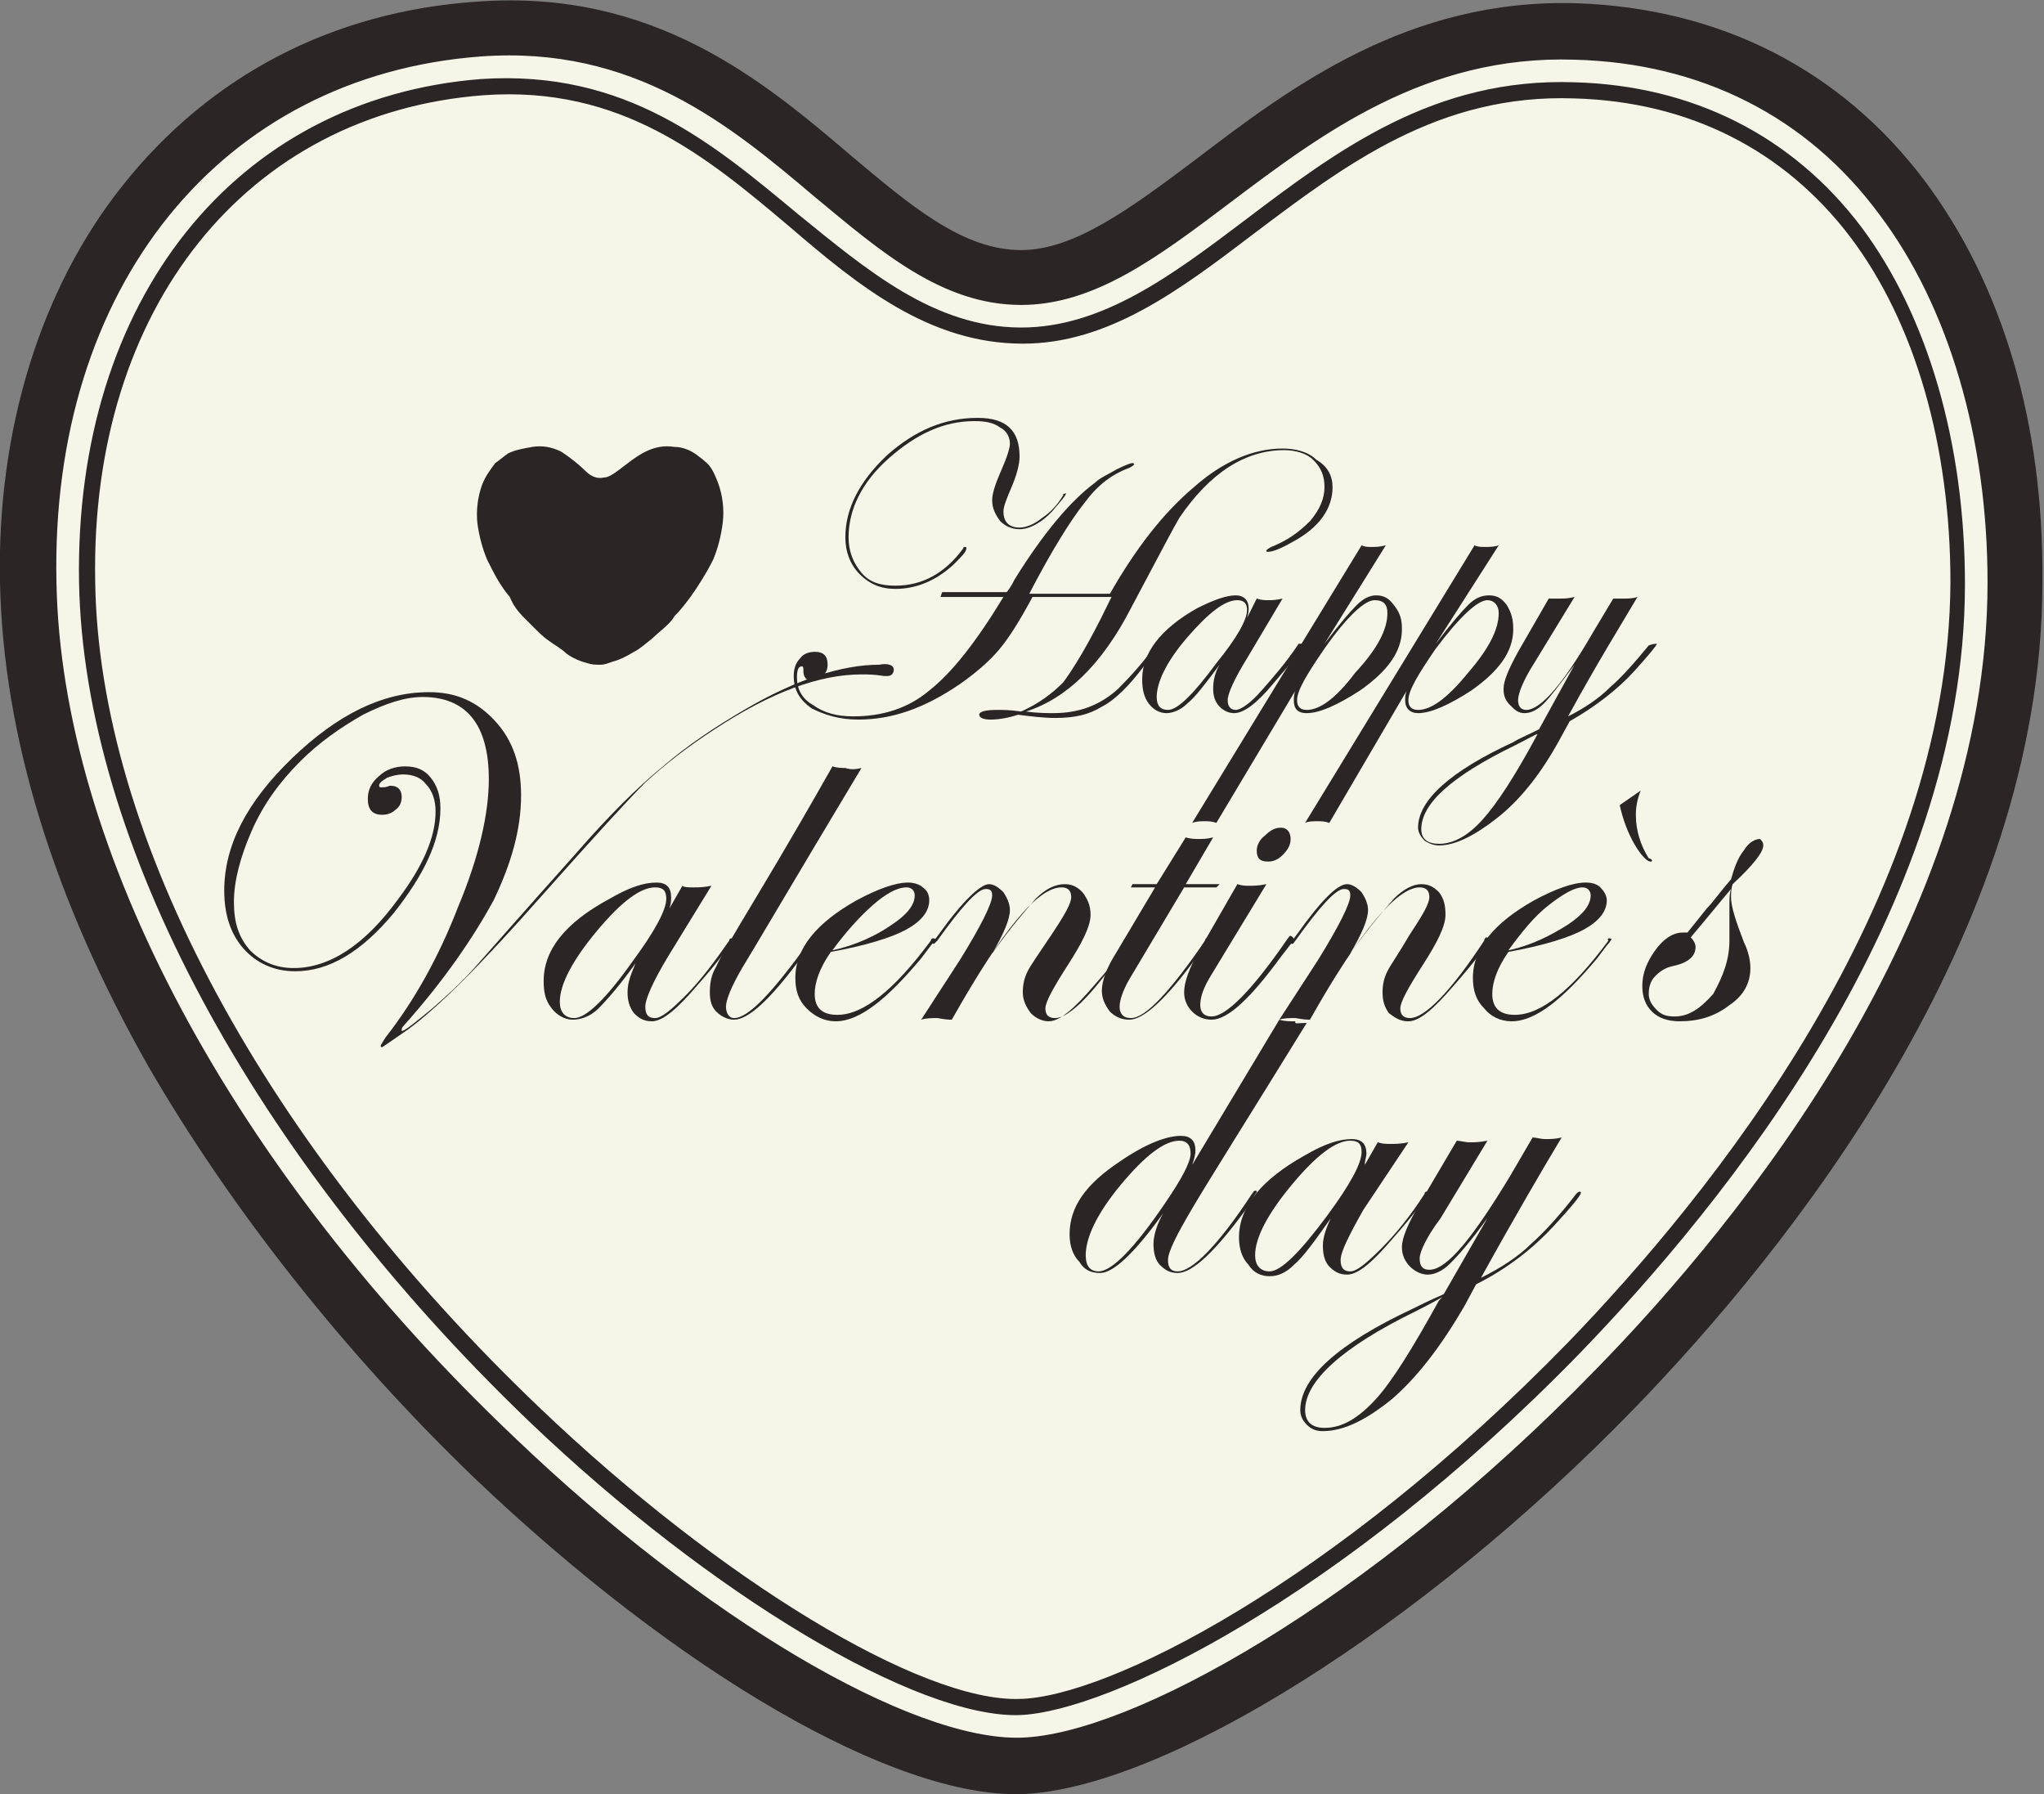 <?xml version="1.0" encoding="utf-8"?>
<!-- Generator: Adobe Illustrator 19.0.0, SVG Export Plug-In . SVG Version: 6.00 Build 0)  -->
<svg version="1.1" id="图层_1" xmlns="http://www.w3.org/2000/svg" xmlns:xlink="http://www.w3.org/1999/xlink" x="0px" y="0px"
	 width="126.7px" height="111.2px" viewBox="0 0 126.7 111.2" style="enable-background:new 0 0 126.7 111.2;" xml:space="preserve"
	>
<rect x="0" y="0" width="126.7" height="111.2" fill="#808080" stroke="none"/>
<style type="text/css">
	.st0{fill:#F7F5E8;}
	.st1{fill:#2B2526;}
</style>
<g>
	<path id="XMLID_546_" class="st0" d="M97.6,2c17.7,0.5,27.3,15.6,27.3,34.2c0,36-45.5,72.9-61.6,73.4C47.3,110,2.4,72.1,1.7,36.1
		C1.4,17.7,11.9,3.1,29.7,1.8c17.7-1.3,23.5,15.4,33.6,15.4C72.6,17.2,80.7,1.5,97.6,2z"/>
	<path class="st1" d="M119.3,11.2c-5.2-6.9-12.7-10.7-21.6-11C87.3-0.1,80,5.4,74.1,9.9c-4,3-7.5,5.6-10.8,5.6
		c-3.6,0-6.8-2.7-10.6-5.9C47.3,5,40.5-0.7,29.6,0.1c-9,0.6-16.6,4.6-22,11.4C2.5,17.9-0.2,26.7,0,36.1c0.2,9.5,3.3,19.6,9.2,30
		c5.1,8.8,12.1,17.7,20.2,25.5c12.7,12.1,26,19.8,33.9,19.6c8.8-0.3,24.8-10.3,38-23.9c9.4-9.7,25.3-29.3,25.3-51.2
		C126.7,26.2,124.1,17.6,119.3,11.2z M98.9,84.9C84.7,99.5,70,107.5,63.3,107.7c-6.8,0.2-19.7-7.4-31.4-18.6
		C14.4,72.5,3.8,52.6,3.5,36.1C3.1,17.8,13.7,4.7,29.8,3.5c9.5-0.7,15.5,4.3,20.7,8.7c4.1,3.4,7.9,6.7,12.8,6.7
		c4.5,0,8.4-2.9,12.9-6.3c5.7-4.3,12.2-9.2,21.4-8.9c7.8,0.2,14.4,3.5,18.9,9.6c4.3,5.7,6.7,13.9,6.7,22.8
		C123.2,56.8,108,75.6,98.9,84.9z M115.4,14.1c-4.3-5.7-10.5-8.8-17.8-9c-8.7-0.3-14.7,4.2-20.5,8.6c-4.5,3.4-8.8,6.6-13.8,6.6
		c-5.4,0-9.6-3.6-13.8-7c-5.3-4.4-10.7-9-19.7-8.4C14.6,6.1,4.6,18.6,4.9,36.1c0.3,16.1,10.8,35.6,27.9,52
		c11.3,10.8,24.1,18.4,30.4,18.2c5.5-0.2,19.9-7.2,34.7-22.4c8.9-9.2,23.9-27.5,23.9-47.7C121.8,27.5,119.5,19.6,115.4,14.1z
		 M97.2,83.2c-14.6,15-28.6,22-34,22.1c-6.1,0.2-18.6-7.4-29.7-18C16.5,71.1,6.1,51.9,5.9,36C5.6,19.1,15.3,7,30,5.9
		c8.5-0.6,13.8,3.8,19,8.2c4.2,3.6,8.6,7.2,14.4,7.2c5.3,0,9.7-3.3,14.3-6.8c5.7-4.3,11.5-8.7,19.9-8.4c7.1,0.2,13,3.2,17.1,8.6
		c4,5.3,6.2,12.9,6.2,21.4C120.8,55.9,106,74.1,97.2,83.2z"/>
	<g>
		<path id="XMLID_541_" class="st1" d="M32.5,38.3c0.2,0.2,0.4,0.4,0.6,0.6c0.3,0.3,0.6,0.6,0.9,0.8c0.4,0.3,0.8,0.5,1.1,0.8
			c0.4,0.3,0.9,0.5,1.3,0.6c0.3,0.1,0.5,0.1,0.8,0.1c0.3,0,0.5-0.1,0.8-0.2c0.4-0.1,0.8-0.3,1.3-0.6c0.4-0.2,0.7-0.5,1.1-0.8
			c0.3-0.3,0.7-0.6,1-0.9c0.1-0.1,0.3-0.3,0.4-0.5c0.4-0.4,0.7-0.8,1-1.2c0.5-0.7,1-1.5,1.4-2.3c0.3-0.7,0.5-1.5,0.6-2.3
			c0.1-0.8,0-1.7-0.3-2.5c-0.2-0.5-0.4-1-0.8-1.3c-0.2-0.2-0.4-0.3-0.5-0.4c-0.4-0.3-0.9-0.5-1.4-0.5c-0.6-0.1-1.2,0-1.8,0.3
			c-0.6,0.3-1.2,0.8-1.6,1.1c-0.4,0.3-0.7,0.5-1,0.5c-0.4,0.1-0.8-0.1-1.1-0.4c-0.4-0.4-0.9-0.8-1.5-1.2c-0.6-0.3-1.2-0.4-1.8-0.3
			c-0.6,0.1-1.1,0.2-1.5,0.4c-0.3,0.2-0.5,0.4-0.8,0.6c-0.3,0.4-0.6,0.8-0.8,1.3c-0.3,0.8-0.4,1.7-0.3,2.5c0.1,0.7,0.3,1.5,0.6,2.2
			c0.4,0.8,0.8,1.6,1.4,2.3C31.8,37.5,32.1,37.9,32.5,38.3z"/>
		<g>
			<path class="st1" d="M55.4,41.5c0,0.2-0.1,0.4-0.4,0.4h-0.2c-0.6-0.1-1-0.1-1.4-0.1c-2.6,0-5.6,1.1-9.1,3.4
				c-1.7,1.1-3.1,2.2-4.3,3.3c-1.1,1.1-3.2,3.4-6.4,7c-3.7,4.2-6.4,6.9-8.3,8.3c-1,0.7-1.6,1.1-1.6,1.1c-0.1,0-0.1,0-0.1-0.1
				c0,0,0.1-0.2,0.3-0.5c1.8-2.3,3.3-5,4.5-8.1c1.3-3.1,1.9-5.8,1.9-7.9c0-3.4-1.4-5.1-4.1-5.1c-1.1,0-2.3,0.4-3.7,1.1
				c-1.4,0.8-2.7,1.7-3.9,2.9c-1.3,1.3-2.3,2.7-3,4.3c-0.7,1.6-1.1,3.1-1.1,4.4c0,1.3,0.3,2.2,1,3c0.7,0.7,1.6,1.1,2.7,1.1
				c2.2,0,4.4-1.4,6.5-4.3c1.5-2,2.3-3.8,2.3-5.4c0-0.7-0.2-1.3-0.6-1.7c-0.3-0.4-0.8-0.6-1.4-0.6c-0.4,0-0.7,0.1-1,0.2
				c-0.3,0.2-0.5,0.3-0.5,0.5c0,0,0,0.1,0.1,0.1h0.1c0.3,0,0.4-0.1,0.5-0.1c0.5,0,0.7,0.3,0.7,0.7c0,0.3-0.1,0.6-0.4,0.8
				c-0.2,0.2-0.5,0.3-0.8,0.3c-0.6,0-0.9-0.3-0.9-1c0-0.5,0.2-1,0.7-1.4c0.4-0.4,1-0.6,1.6-0.6c0.7,0,1.2,0.2,1.6,0.7
				c0.4,0.5,0.6,1.1,0.6,1.9c0,2-1,4.1-2.9,6.5c-2,2.4-4,3.6-6.1,3.6c-1.3,0-2.4-0.5-3.2-1.4c-0.8-0.9-1.2-2.1-1.2-3.6
				c0-2.8,1.4-5.5,4.2-8.2c2.8-2.7,5.6-4.1,8.5-4.1c1.7,0,3,0.6,4.1,1.8c1.1,1.2,1.6,2.7,1.6,4.6c0,2.1-0.6,4.2-1.7,6.5
				c-1.2,2.2-3,4.9-5.6,7.8c-0.1,0.1-0.1,0.2-0.1,0.2l0,0.1c0.2,0,0.8-0.5,1.9-1.4c0.8-0.7,1.7-1.5,2.6-2.5c0.8-0.9,2.9-3.3,6.3-7.1
				c2-2.3,3.8-4.1,5.4-5.4c1.5-1.3,3.3-2.5,5.2-3.6c3.1-1.8,5.9-2.7,8.2-2.7C55,41.1,55.4,41.2,55.4,41.5z"/>
			<path class="st1" d="M45.4,58.2c0,0.2-0.7,1.2-2.2,2.9c-1.2,1.4-2.1,2.2-2.8,2.2c-0.5,0-0.8-0.2-1.1-0.5
				c-0.3-0.4-0.4-0.8-0.4-1.3c0-0.6,0.2-1.1,0.5-1.8c-1,1.4-1.8,2.3-2.3,2.8c-0.5,0.5-1.1,0.7-1.6,0.7c-0.5,0-1-0.3-1.3-0.7
				c-0.4-0.5-0.5-1-0.5-1.7c0-1.9,1.3-3.6,4.1-5.1c1.2-0.7,2.1-1,2.9-1c0.6,0,0.9,0.3,0.9,0.9c0,0.2,0,0.4-0.1,0.7l0.8-1.4
				C42.4,55,42.7,55,43,55c0.3,0,0.6,0,1.1-0.1l-2.7,4.4c-0.9,1.5-1.4,2.6-1.4,3.1c0,0.5,0.2,0.7,0.6,0.7c0.4,0,1-0.5,1.9-1.4
				c0.9-0.9,1.8-2.1,2.7-3.4C45.2,58.2,45.3,58.1,45.4,58.2C45.4,58.1,45.4,58.2,45.4,58.2z M41.3,55.7c0-0.5-0.2-0.7-0.7-0.7
				c-0.9,0-2.1,0.9-3.6,2.7c-1.5,1.8-2.3,3.3-2.3,4.4c0,0.6,0.3,1,0.9,1c0.7,0,1.9-1.1,3.6-3.5C40.6,57.7,41.3,56.4,41.3,55.7z"/>
			<path class="st1" d="M53.4,47.6c-4.2,7-6.6,11.1-7.4,12.4c-0.7,1.2-1,2-1,2.4c0,0.4,0.2,0.7,0.5,0.7c0.9,0,2.4-1.6,4.7-4.8
				c0-0.1,0.1-0.2,0.2-0.2c0,0,0.1,0,0.1,0.1c0,0.1,0,0.1-0.2,0.2l-0.6,0.9c-1.9,2.6-3.3,3.9-4.2,3.9c-0.4,0-0.8-0.2-1.1-0.5
				c-0.3-0.3-0.4-0.7-0.4-1.2c0-0.6,0.1-1.1,0.4-1.6c0.2-0.5,1.1-2,2.6-4.5c1.8-3,3.3-5.6,4.6-7.9c0.3,0.1,0.6,0.1,0.8,0.1
				C52.7,47.7,53,47.7,53.4,47.6z"/>
			<path class="st1" d="M58,58.2c0,0-0.1,0.2-0.3,0.4l-0.6,0.8c-2.1,2.5-3.8,3.9-5.3,3.9c-0.7,0-1.3-0.3-1.8-0.8
				c-0.5-0.5-0.7-1.1-0.7-1.9c0-1.8,1.3-3.4,3.8-4.8c1.3-0.7,2.4-1.1,3.2-1.1c0.3,0,0.7,0.1,0.9,0.3c0.3,0.2,0.4,0.5,0.4,0.8
				c0,0.7-0.5,1.3-1.4,1.8c-0.9,0.5-2.5,1-4.7,1.4c-0.7,1-1,1.9-1,2.6c0,0.9,0.5,1.3,1.4,1.3c1.6,0,3.5-1.5,5.8-4.6
				C57.7,58.2,57.8,58.1,58,58.2C58,58.1,58,58.2,58,58.2z M56.7,55.5c0-0.3-0.2-0.5-0.5-0.5c-0.6,0-1.3,0.4-2.1,1.1
				c-0.8,0.7-1.7,1.7-2.5,2.8c1.4-0.3,2.7-0.9,3.7-1.6C56.2,56.7,56.7,56.1,56.7,55.5z"/>
			<path class="st1" d="M70,58.2c0,0.2-0.7,1.2-2.2,2.9c-1.2,1.4-2.1,2.2-2.8,2.2c-0.4,0-0.8-0.2-1.1-0.5c-0.3-0.4-0.5-0.8-0.5-1.3
				c0-0.5,0.1-0.9,0.3-1.3c0.2-0.4,0.7-1.1,1.5-2.3c0.8-1.2,1.2-1.9,1.2-2.3c0-0.4-0.2-0.6-0.6-0.6c-1.5,0-3.7,2.7-6.8,8.2
				c-0.5,0-0.8-0.1-0.9-0.1c-0.3,0-0.7,0-1,0.1l2.4-3.7c1.3-2.1,2-3.5,2-4c0-0.3-0.1-0.4-0.4-0.4c-0.5,0-1.5,1.1-3,3.2
				c-0.1,0.1-0.2,0.2-0.2,0.2c0,0-0.1,0-0.1-0.1c0,0,0-0.1,0.1-0.1l0.3-0.4c1.5-2.1,2.6-3.1,3.1-3.1c0.3,0,0.6,0.2,0.9,0.5
				c0.2,0.3,0.4,0.7,0.4,1.1c0,0.6-0.4,1.5-1.1,2.7c1.2-1.7,2.1-2.7,2.7-3.4c0.6-0.6,1.2-0.9,1.8-0.9c0.5,0,0.8,0.2,1.1,0.5
				c0.3,0.4,0.5,0.8,0.5,1.4c0,0.7-0.5,1.7-1.4,3.1c-0.9,1.4-1.4,2.3-1.4,2.7c0,0.4,0.2,0.6,0.6,0.6c0.9,0,2.5-1.6,4.6-4.8
				C69.8,58.2,69.9,58.1,70,58.2C70,58.1,70,58.2,70,58.2z"/>
			<path class="st1" d="M75.6,54.8L75.4,55h-2l-3.4,5.7c-0.4,0.7-0.6,1.3-0.6,1.7c0,0.4,0.2,0.7,0.7,0.7c0.9,0,2.4-1.6,4.6-4.8
				c0-0.1,0.1-0.2,0.2-0.2c0.1,0,0.1,0,0.1,0.1c0,0-0.1,0.1-0.2,0.2l-0.6,0.9c-1.9,2.6-3.3,3.9-4.2,3.9c-0.5,0-0.9-0.2-1.2-0.5
				c-0.3-0.4-0.5-0.8-0.5-1.3c0-0.6,0.3-1.4,0.8-2.2l2.5-4.2h-1.5l0.1-0.2h1.5l1.8-2.9c0.3,0.1,0.6,0.1,0.8,0.1c0.3,0,0.5,0,0.9-0.1
				l-1.7,2.9H75.6z"/>
			<path class="st1" d="M80.2,58.2c0,0-0.1,0.1-0.1,0.2l-0.7,0.9c-1.9,2.6-3.3,3.9-4.3,3.9c-0.5,0-0.9-0.2-1.2-0.5
				c-0.3-0.3-0.5-0.7-0.5-1.2c0-0.6,0.3-1.5,1-2.7l2.3-4c0.3,0.1,0.5,0.1,0.7,0.1c0.3,0,0.6,0,1.1-0.1l-3.4,5.6
				c-0.5,0.8-0.7,1.4-0.7,1.9c0,0.4,0.2,0.7,0.7,0.7c0.9,0,2.5-1.6,4.7-4.8c0.1-0.1,0.1-0.2,0.2-0.2C80.2,58.1,80.2,58.2,80.2,58.2z
				 M80,52c0,0.4-0.2,0.7-0.5,1c-0.3,0.3-0.6,0.4-0.9,0.4c-0.5,0-0.7-0.2-0.7-0.7c0-0.3,0.2-0.7,0.5-0.9c0.3-0.3,0.6-0.5,1-0.5
				C79.8,51.3,80,51.6,80,52z"/>
			<path class="st1" d="M92.3,58.2c0,0.2-0.7,1.2-2.2,2.9c-1.2,1.4-2.1,2.2-2.8,2.2c-0.5,0-0.8-0.2-1.2-0.5
				c-0.3-0.4-0.4-0.8-0.4-1.3c0-0.5,0.1-0.9,0.3-1.3c0.2-0.4,0.7-1.1,1.4-2.3c0.8-1.2,1.2-1.9,1.2-2.3c0-0.4-0.2-0.6-0.6-0.6
				c-1.4,0-3.7,2.7-6.8,8.2c-0.5,0-0.8-0.1-0.9-0.1c-0.4,0-0.7,0-1,0.1l2.4-3.7c1.3-2.1,2-3.5,2-4c0-0.3-0.1-0.4-0.4-0.4
				c-0.5,0-1.5,1.1-3,3.2c-0.1,0.1-0.1,0.2-0.2,0.2c-0.1,0-0.1,0-0.1-0.1c0,0,0-0.1,0.1-0.1l0.3-0.4c1.5-2.1,2.5-3.1,3.1-3.1
				c0.3,0,0.6,0.2,0.9,0.5c0.2,0.3,0.4,0.7,0.4,1.1c0,0.6-0.4,1.5-1.1,2.7c1.2-1.7,2.1-2.7,2.7-3.4c0.6-0.6,1.2-0.9,1.7-0.9
				c0.5,0,0.8,0.2,1.1,0.5c0.3,0.4,0.4,0.8,0.4,1.4c0,0.7-0.5,1.7-1.4,3.1c-0.9,1.4-1.4,2.3-1.4,2.7c0,0.4,0.2,0.6,0.6,0.6
				c0.9,0,2.5-1.6,4.6-4.8c0-0.1,0.1-0.2,0.1-0.2C92.3,58.1,92.3,58.2,92.3,58.2z"/>
			<path class="st1" d="M99.9,58.2c0,0-0.1,0.2-0.3,0.4L99,59.4c-2.1,2.5-3.8,3.9-5.3,3.9c-0.7,0-1.3-0.3-1.7-0.8
				c-0.5-0.5-0.7-1.1-0.7-1.9c0-1.8,1.3-3.4,3.8-4.8c1.3-0.7,2.4-1.1,3.2-1.1c0.4,0,0.7,0.1,0.9,0.3c0.2,0.2,0.4,0.5,0.4,0.8
				c0,0.7-0.5,1.3-1.4,1.8c-0.9,0.5-2.5,1-4.7,1.4c-0.7,1-1,1.9-1,2.6c0,0.9,0.5,1.3,1.4,1.3c1.6,0,3.5-1.5,5.8-4.6
				C99.6,58.2,99.7,58.1,99.9,58.2C99.9,58.1,99.9,58.2,99.9,58.2z M98.6,55.5c0-0.3-0.2-0.5-0.5-0.5c-0.5,0-1.2,0.4-2.1,1.1
				c-0.9,0.7-1.7,1.7-2.5,2.8c1.4-0.3,2.6-0.9,3.7-1.6C98.1,56.7,98.6,56.1,98.6,55.5z"/>
			<path class="st1" d="M102.4,53.3c0,0.1,0,0.1-0.1,0.1c-0.2,0-0.6-0.4-1-1.1c-0.4-0.7-0.7-1.5-0.9-2.4l1.3-0.9
				c-0.2,0.5-0.3,1-0.3,1.5c0,1,0.3,1.9,0.8,2.7C102.3,53.2,102.4,53.3,102.4,53.3z"/>
			<path class="st1" d="M109.3,52.4c0,0.4-0.6,1.2-1.9,2.4c-0.1,0.3-0.1,0.6-0.1,0.8c0,0.6,0.3,1.5,0.8,2.8c0.3,0.6,0.4,1.2,0.4,1.6
				c0,0.9-0.4,1.7-1.3,2.3c-0.9,0.7-1.9,1-3.1,1c-0.7,0-1.3-0.2-1.7-0.6c-0.4-0.4-0.6-0.9-0.6-1.6c0-0.8,0.3-1.5,0.8-2.2
				c0.5-0.7,1.1-1.1,1.7-1.1c0.1,0,0.2,0,0.3,0l1.2-1.5c0.4-0.4,0.8-1,1.5-1.8c0.2-0.7,0.4-1.3,0.8-1.8c0.3-0.5,0.7-0.7,1-0.7
				C109.2,52.1,109.3,52.2,109.3,52.4z M107.2,58.3c0-0.3,0-0.6,0-0.9c0-0.3,0-0.7,0-1.2c0-0.5,0-0.8,0.1-1.1
				c-0.6,0.7-1.4,1.7-2.5,3c0.2,0.2,0.3,0.4,0.3,0.6c0,0.6-0.5,1-1.5,1.2c-0.4,0.1-0.7,0.3-1,0.6c-0.3,0.3-0.4,0.7-0.4,1.1
				c0,0.4,0.2,0.7,0.5,1c0.3,0.3,0.6,0.4,1.1,0.4c0.9,0,1.6-0.5,2.4-1.4C106.8,60.5,107.2,59.5,107.2,58.3z"/>
		</g>
		<g>
			<path class="st1" d="M81,63.4c-3.7,6-6.1,9.8-7.1,11.5c-1,1.7-1.5,2.7-1.5,3.2c0,0.5,0.2,0.7,0.6,0.7c0.9,0,2.5-1.6,4.6-4.8
				c0.1-0.1,0.1-0.2,0.2-0.2c0.1,0,0.1,0,0.1,0.1c0,0-0.1,0.1-0.2,0.3L77.2,75c-1.9,2.6-3.3,3.9-4.2,3.9c-0.5,0-0.8-0.2-1.1-0.5
				c-0.3-0.3-0.4-0.8-0.4-1.3c0-0.5,0.2-1.2,0.6-1.9c-1.8,2.5-3.1,3.7-3.9,3.7c-0.6,0-1-0.2-1.3-0.7c-0.4-0.4-0.6-1-0.6-1.7
				c0-1.7,1-3.1,3.1-4.5c1.6-1.1,2.9-1.6,3.8-1.6c0.6,0,0.9,0.3,0.9,0.9c0,0.3-0.1,0.6-0.2,0.9l5.4-9c0.3,0.1,0.6,0.1,1,0.1
				C80.2,63.5,80.5,63.4,81,63.4z M73.8,71.5c0-0.5-0.2-0.8-0.7-0.8c-0.9,0-2.1,0.9-3.6,2.7c-1.5,1.8-2.2,3.3-2.2,4.4
				c0,0.7,0.3,1,0.8,1c0.8,0,2.2-1.4,4.1-4.2C73.3,73,73.8,72,73.8,71.5z"/>
			<path class="st1" d="M88.5,73.9c0,0.2-0.7,1.2-2.2,2.9c-1.2,1.4-2.1,2.2-2.8,2.2c-0.5,0-0.8-0.2-1.1-0.5
				c-0.3-0.3-0.4-0.8-0.4-1.3c0-0.5,0.2-1.1,0.5-1.7c-1,1.4-1.7,2.4-2.3,2.9c-0.5,0.5-1,0.7-1.5,0.7c-0.5,0-1-0.2-1.3-0.7
				c-0.4-0.4-0.6-1-0.6-1.7c0-1.9,1.4-3.6,4.1-5.1c1.2-0.7,2.1-1,2.9-1c0.6,0,0.9,0.3,0.9,0.9c0,0.2-0.1,0.4-0.1,0.7l0.8-1.4
				c0.3,0.1,0.5,0.1,0.8,0.1c0.3,0,0.6,0,1.1-0.1L84.5,75c-0.9,1.6-1.4,2.6-1.4,3.1c0,0.5,0.2,0.7,0.6,0.7c0.4,0,1-0.5,1.9-1.4
				c0.9-0.9,1.8-2,2.7-3.4C88.3,73.9,88.4,73.8,88.5,73.9C88.5,73.8,88.5,73.8,88.5,73.9z M84.4,71.4c0-0.5-0.2-0.7-0.7-0.7
				c-0.9,0-2.1,0.9-3.6,2.7c-1.5,1.8-2.3,3.3-2.3,4.4c0,0.6,0.3,1,0.9,1c0.7,0,1.9-1.2,3.6-3.5C83.7,73.4,84.4,72.1,84.4,71.4z"/>
			<path class="st1" d="M98,73.9c0,0.2-0.6,0.9-1.7,2.1c-1.2,1.3-2.8,2.6-4.8,3.6l-0.7,1.3c-1.5,2.6-3,4.5-4.5,5.8
				c-1.6,1.3-3,2-4.3,2c-0.4,0-0.7-0.1-1-0.4c-0.3-0.3-0.4-0.6-0.4-0.9c0-2,2.3-4.1,7-6.3c0.4-0.2,1-0.5,1.7-0.8l0.2-0.1l2.7-4.7
				c-1,1.4-1.8,2.3-2.3,2.8c-0.5,0.5-1,0.7-1.4,0.7c-0.4,0-0.8-0.2-1.1-0.5c-0.3-0.3-0.5-0.7-0.5-1.2c0-0.6,0.4-1.5,1.1-2.7l2.3-3.9
				c0.2,0,0.5,0.1,0.8,0.1c0.3,0,0.6,0,1.1-0.1l-2.9,4.8C88.4,76.7,88,77.6,88,78c0,0.5,0.2,0.7,0.6,0.7c1.1,0,2.7-2,5-5.8l1.4-2.4
				c0.2,0,0.5,0.1,0.8,0.1c0.3,0,0.6,0,1-0.1c-1.2,2-2.9,4.9-5,8.7c1.2-0.6,2.3-1.3,3.1-2.1c0.8-0.7,1.8-1.8,2.8-3.1
				C97.8,73.9,97.9,73.8,98,73.9C98,73.8,98,73.8,98,73.9z M89.4,80.4c-0.2,0.1-0.7,0.4-1.7,0.9c-4.5,2.2-6.8,4.3-6.8,6.1
				c0,0.7,0.4,1.1,1.2,1.1c1.1,0,2.1-0.6,3.2-1.8c1-1.1,2.3-3.2,3.9-6.1L89.4,80.4z"/>
		</g>
		<g>
			<path class="st1" d="M82.6,30.2c0,1.3-0.8,2.5-2.5,3.4c-0.7,0.4-1.2,0.6-1.5,0.6c-0.1,0-0.1,0-0.1-0.1c0,0,0.1-0.1,0.3-0.2
				c1-0.4,1.7-0.9,2.4-1.6c0.6-0.7,0.9-1.4,0.9-2.1c0-0.7-0.2-1.2-0.7-1.7c-0.4-0.4-1.1-0.6-1.8-0.6c-2.4,0-4.6,1.4-6.5,4.2
				c-0.3,0.5-1.3,2.4-3,5.6c-1.8,3.5-4,5.6-6.5,6.4c0.7,0.1,1.3,0.1,1.7,0.1c1.6,0,2.9-0.5,4-1.5c0.9-0.9,1.8-1.9,2.5-3
				c0.1-0.1,0.1-0.2,0.2-0.2c0,0,0.1,0,0.1,0.1c0,0.1-0.4,0.7-1.2,1.7c-0.9,1.2-1.8,2.1-2.6,2.5c-0.8,0.5-1.7,0.7-2.9,0.7
				c-0.7,0-1.5-0.1-2.3-0.2c-0.6,0.2-1.2,0.3-1.7,0.3c-0.4,0-0.7-0.1-0.7-0.3c0-0.2,0.4-0.3,1.1-0.3c0.4,0,0.8,0,1.5,0.1
				c1.1-0.5,1.9-1.1,2.6-1.8c0.6-0.8,1.6-2.4,2.8-4.9l0.2-0.4h-4.9c-0.8,1.5-1.5,2.6-2.1,3.3c-0.6,0.7-1.4,1.4-2.4,2.1
				c-2.2,1.5-4.2,2.2-6.3,2.2c-1.2,0-2.1-0.3-2.9-0.7c-0.7-0.5-1.1-1.1-1.1-2c0-0.4,0.1-0.8,0.4-1.1c0.2-0.3,0.6-0.4,0.9-0.4
				c0.6,0,0.8,0.3,0.8,0.8c0,0.3-0.1,0.5-0.3,0.7c-0.2,0.2-0.4,0.3-0.6,0.3c-0.4,0-0.6-0.2-0.6-0.6c0-0.2,0-0.3-0.1-0.3
				c-0.2,0-0.3,0.2-0.3,0.7c0,0.7,0.3,1.3,1,1.7c0.7,0.5,1.5,0.7,2.5,0.7c1.8,0,3.4-0.5,4.7-1.6c1.4-1.1,2.9-3,4.6-5.8h-3.9l0.1-0.3
				h4c0.1-0.1,0.3-0.4,0.5-0.8c1.8-2.9,3.5-4.9,5-6c0.3-0.3,0.8-0.5,1.3-0.8c0.6-0.3,0.9-0.4,1-0.4c0,0,0.1,0,0.1,0.1
				c0,0-0.1,0.1-0.3,0.2c-1.1,0.4-2,1.1-2.8,2.2c-0.8,1-2,2.9-3.4,5.6h5c1.6-2.8,3.3-5,5.2-6.6c1.8-1.6,3.7-2.4,5.5-2.4
				c0.8,0,1.6,0.2,2.1,0.7C82.3,28.9,82.6,29.5,82.6,30.2z M66.1,30.5c0,0.2-0.3,0.5-0.8,1.1c-0.7,0.8-1.5,1.2-2.1,1.2
				c-0.5,0-0.9-0.2-1.2-0.5c-0.3-0.4-0.5-0.8-0.5-1.3c0-0.4,0.2-1,0.5-1.7c0.4-0.9,0.6-1.5,0.6-1.8c0-0.4-0.2-0.8-0.6-1
				c-0.4-0.3-0.9-0.4-1.6-0.4c-1.9,0-3.6,0.8-5.3,2.3c-1.7,1.5-2.5,3.2-2.5,4.9c0,0.9,0.3,1.6,0.8,2.2c0.5,0.6,1.2,0.8,2.1,0.8
				c1.7,0,3.1-0.8,4.2-2.3c0,0,0-0.1,0.1-0.1c0.1,0,0.1,0,0.1,0.1c0,0.2-0.3,0.5-0.8,1c-1.1,1-2.3,1.5-3.6,1.5
				c-0.9,0-1.6-0.3-2.2-0.9c-0.6-0.6-0.9-1.4-0.9-2.3c0-1.8,0.9-3.5,2.6-5.1c1.7-1.5,3.5-2.3,5.6-2.3c1.8,0,2.6,0.8,2.6,2.4
				c0,0.5-0.2,1.2-0.5,1.9c-0.3,0.7-0.5,1.2-0.5,1.5c0,0.6,0.3,1,1,1c0.4,0,0.9-0.2,1.4-0.6c0.6-0.4,1-0.9,1.3-1.4
				c0-0.1,0-0.1,0.1-0.1S66.1,30.5,66.1,30.5z"/>
			<path class="st1" d="M80.8,39.9c0,0.2-0.6,1-1.9,2.5c-1,1.2-1.8,1.8-2.4,1.8c-0.4,0-0.7-0.2-0.9-0.4c-0.3-0.3-0.4-0.7-0.4-1.1
				c0-0.5,0.1-1,0.4-1.5c-0.9,1.2-1.5,2-2,2.4c-0.4,0.4-0.9,0.6-1.3,0.6c-0.4,0-0.8-0.2-1.1-0.6c-0.3-0.4-0.4-0.9-0.4-1.5
				c0-1.6,1.1-3.1,3.4-4.4c1-0.5,1.8-0.8,2.4-0.8c0.5,0,0.8,0.3,0.8,0.8c0,0.1,0,0.3-0.1,0.6l0.6-1.2c0.3,0.1,0.5,0.1,0.7,0.1
				c0.2,0,0.5,0,0.9-0.1l-2.2,3.7c-0.8,1.3-1.2,2.2-1.2,2.6c0,0.4,0.2,0.6,0.5,0.6c0.3,0,0.9-0.4,1.6-1.2c0.7-0.8,1.5-1.7,2.3-2.9
				C80.6,39.9,80.7,39.9,80.8,39.9C80.8,39.9,80.8,39.9,80.8,39.9z M77.3,37.8c0-0.4-0.2-0.6-0.6-0.6c-0.8,0-1.8,0.8-3.1,2.3
				c-1.3,1.5-1.9,2.8-1.9,3.7c0,0.5,0.2,0.8,0.7,0.8c0.6,0,1.6-1,3-2.9C76.7,39.5,77.3,38.4,77.3,37.8z"/>
			<path class="st1" d="M86.9,39c0,1.4-0.9,2.6-2.6,3.8c-1.4,0.9-2.5,1.4-3.3,1.4c-0.6,0-0.8-0.3-0.8-0.8c0-0.1,0-0.4,0.1-0.6
				L75.4,51c-0.3-0.1-0.5-0.1-0.7-0.1c-0.3,0-0.5,0-0.8,0.1l10.5-17.2c0.2,0.1,0.4,0.1,0.6,0.1c0.3,0,0.5,0,0.9-0.1l-3.8,6.1
				c0.9-1.2,1.6-2,2-2.4c0.4-0.4,0.8-0.6,1.2-0.6c0.5,0,0.8,0.2,1.1,0.6C86.8,38,86.9,38.4,86.9,39z M86,38c0-0.5-0.2-0.8-0.8-0.8
				c-0.6,0-1.7,1-3.1,3c-1.1,1.6-1.7,2.6-1.7,3.2c0,0.4,0.2,0.6,0.6,0.6c0.8,0,1.8-0.7,3-2.3C85.4,40.2,86,39,86,38z"/>
			<path class="st1" d="M93.8,39c0,1.4-0.9,2.6-2.6,3.8c-1.4,0.9-2.5,1.4-3.3,1.4c-0.5,0-0.8-0.3-0.8-0.8c0-0.1,0-0.4,0.1-0.6
				L82.4,51c-0.3-0.1-0.5-0.1-0.7-0.1c-0.3,0-0.6,0-0.8,0.1l10.5-17.2c0.2,0.1,0.4,0.1,0.7,0.1c0.2,0,0.5,0,0.8-0.1L89,39.9
				c0.9-1.2,1.6-2,2-2.4c0.4-0.4,0.8-0.6,1.3-0.6c0.5,0,0.8,0.2,1.1,0.6C93.7,38,93.8,38.4,93.8,39z M92.9,38c0-0.5-0.3-0.8-0.7-0.8
				c-0.6,0-1.7,1-3.2,3c-1.1,1.6-1.7,2.6-1.7,3.2c0,0.4,0.2,0.6,0.6,0.6c0.8,0,1.8-0.7,3.1-2.3C92.3,40.2,92.9,39,92.9,38z"/>
			<path class="st1" d="M102.7,39.9c0,0.1-0.5,0.7-1.4,1.7c-1,1.1-2.4,2.2-4,3.1l-0.6,1.1c-1.2,2.2-2.5,3.8-3.9,4.9
				c-1.4,1.1-2.6,1.7-3.6,1.7c-0.3,0-0.6-0.1-0.9-0.3c-0.2-0.2-0.4-0.5-0.4-0.8c0-1.7,2-3.5,5.9-5.3c0.3-0.2,0.8-0.4,1.4-0.7
				l0.2-0.1l2.2-4c-0.9,1.2-1.5,2-1.9,2.4c-0.4,0.4-0.8,0.6-1.2,0.6c-0.4,0-0.6-0.2-0.9-0.5c-0.3-0.3-0.4-0.6-0.4-1
				c0-0.5,0.3-1.2,0.9-2.3l1.9-3.3c0.2,0,0.4,0,0.7,0c0.2,0,0.5,0,0.9-0.1l-2.5,4.1c-0.7,1.1-1,1.9-1,2.3c0,0.4,0.2,0.6,0.5,0.6
				c0.9,0,2.3-1.6,4.2-4.9l1.2-2c0.2,0,0.4,0,0.7,0c0.2,0,0.5,0,0.8-0.1c-1,1.7-2.5,4.1-4.3,7.4c1-0.5,1.9-1.1,2.6-1.8
				c0.7-0.6,1.5-1.5,2.4-2.6C102.5,39.9,102.6,39.9,102.7,39.9C102.6,39.9,102.7,39.9,102.7,39.9z M95.3,45.5
				c-0.1,0-0.6,0.3-1.4,0.7c-3.9,1.9-5.8,3.6-5.8,5.2c0,0.6,0.4,0.9,1.1,0.9c0.9,0,1.8-0.5,2.7-1.5c0.9-1,2-2.7,3.3-5.1L95.3,45.5z"
				/>
		</g>
	</g>
</g>
<g id="XMLID_611_">
</g>
<g id="XMLID_612_">
</g>
<g id="XMLID_613_">
</g>
<g id="XMLID_614_">
</g>
<g id="XMLID_615_">
</g>
<g id="XMLID_616_">
</g>
</svg>
